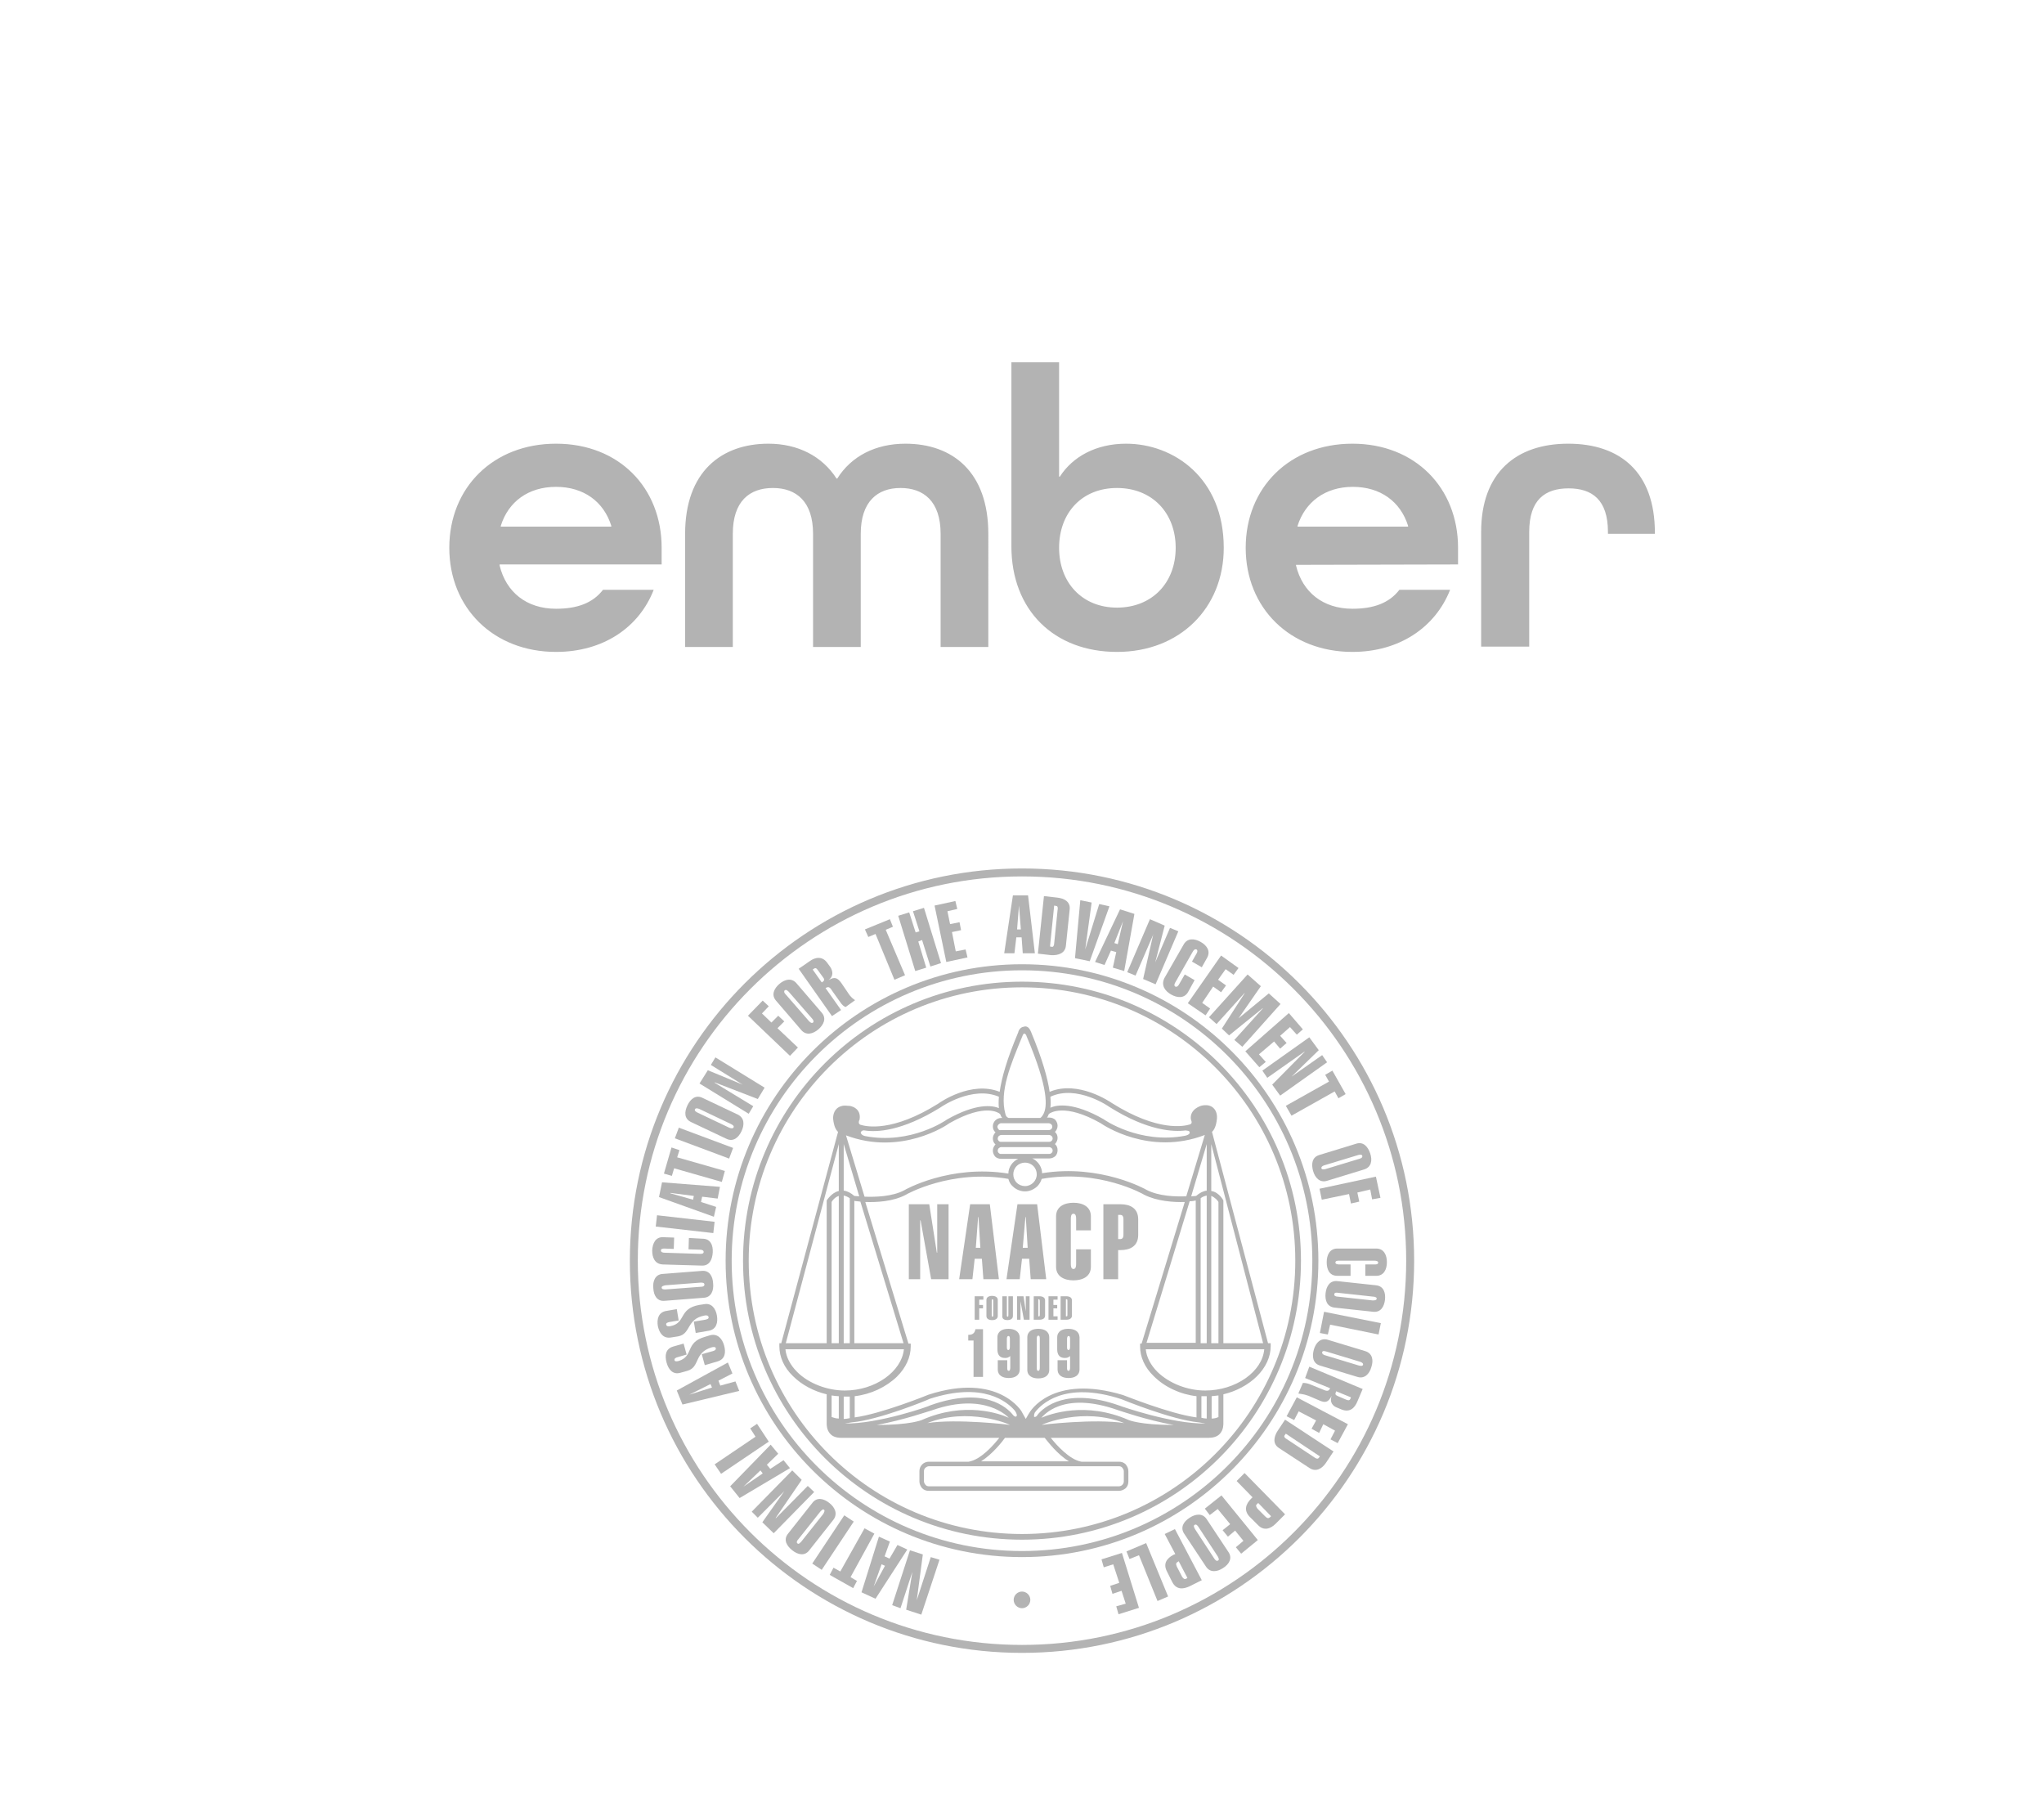 <svg xmlns="http://www.w3.org/2000/svg" xmlns:xlink="http://www.w3.org/1999/xlink" id="Layer_1" x="0px" y="0px" viewBox="0 0 540 480" style="enable-background:new 0 0 540 480;" xml:space="preserve">
<style type="text/css">
	.st0{fill:#B3B3B3;}
	.st1{fill:#B3B3B3;enable-background:new    ;}
	.st2{fill-rule:evenodd;clip-rule:evenodd;fill:#B3B3B3;}
	.st3{fill:#CCCCCC;}
	.st4{fill:#E2E2E2;}
</style>
<g>
	<path class="st0" d="M132,149.2v0.2c1.7,7,7.1,11.4,14.9,11.4c5.6,0,9.7-1.5,12.4-5h13.4c-3.9,10-13.4,16.4-25.8,16.4   c-16.5,0-28.2-11.6-28.2-27.5s11.6-27.5,28.2-27.5s27.9,11.6,27.9,27.5v4.4H132z M132.3,138.9v0.2h29.2v-0.2   c-2-6.4-7.3-10.3-14.6-10.3S134.3,132.5,132.3,138.9 M227.4,170.9V141c0-8.5,4.4-12.1,10.5-12.1s10.6,3.5,10.6,12.1v29.9h12.6V141   c0-16.4-9.5-23.8-21.9-23.8c-7.9,0-14.3,3.3-18,9.2h-0.2c-3.8-5.9-10.2-9.2-18-9.2c-12.4,0-22,7.4-22,23.8v29.9h12.6V141   c0-8.6,4.4-12.1,10.6-12.1c6.2,0,10.6,3.6,10.6,12.1v29.9H227.4z M267.2,95.7h12.6v30.2h0.2c3.4-5.3,9.6-8.7,17.5-8.7   c12.5,0,25.8,9,25.8,27.5c0,15.9-11.6,27.5-28.2,27.5s-27.9-11-27.9-27.9V95.7z M310.6,144.7c0-9.2-6.2-15.8-15.5-15.8   s-15.3,6.6-15.3,15.8c0,9.2,6.1,15.8,15.3,15.8S310.6,154,310.6,144.7 M342.4,149.2v0.2c1.7,7,7.1,11.4,14.9,11.4   c5.6,0,9.7-1.5,12.4-5h13.4c-3.9,9.9-13.4,16.4-25.8,16.4c-16.5,0-28.2-11.6-28.2-27.5s11.6-27.5,28.2-27.5   c16.5,0,27.9,11.6,27.9,27.5v4.4L342.4,149.2z M342.8,138.9v0.2H372v-0.2c-2-6.4-7.3-10.3-14.6-10.3S344.8,132.6,342.8,138.9    M437.2,141v-0.3c0-16-9.2-23.5-22.9-23.5s-23,7.6-23,23.3v30.3H404v-30.3c0-8.5,4.2-11.5,10.4-11.5s10.4,3,10.4,11.5v0.5H437.2z"></path>
</g>
<g>
	<path class="st2" d="M270,229.4c-57.2,0-103.6,46.4-103.6,103.6S212.8,436.6,270,436.6c57.2,0,103.6-46.4,103.6-103.6   S327.2,229.4,270,229.4z M270,434.5c-56.1,0-101.5-45.5-101.5-101.5c0-56.1,45.5-101.5,101.5-101.5c56.1,0,101.5,45.5,101.5,101.5   C371.5,389.1,326.1,434.5,270,434.5z"></path>
	<path class="st2" d="M270,254.7c-43.2,0-78.3,35.1-78.3,78.3c0,43.2,35.1,78.3,78.3,78.3c43.2,0,78.3-35.1,78.3-78.3   C348.3,289.8,313.2,254.7,270,254.7z M270,409.7c-42.4,0-76.7-34.4-76.7-76.7c0-42.4,34.4-76.7,76.7-76.7   c42.4,0,76.7,34.4,76.7,76.7C346.7,375.4,312.4,409.7,270,409.7z"></path>
	<path class="st2" d="M270,259.3c-40.7,0-73.7,33-73.7,73.7c0,40.7,33,73.7,73.7,73.7c40.7,0,73.7-33,73.7-73.7   C343.7,292.3,310.7,259.3,270,259.3z M270,405.2c-39.9,0-72.2-32.3-72.2-72.2c0-39.9,32.3-72.2,72.2-72.2   c39.9,0,72.2,32.3,72.2,72.2C342.2,372.9,309.9,405.2,270,405.2z"></path>
	<path class="st2" d="M320.6,292.7c-0.7-0.7-1.7-0.9-2.9-0.7c-0.3,0-3.4,0.9-3.1,3.6c0.4,1,0.2,1.2-0.2,1.4c-1.5,0.5-8.5,2-20.6-5.6   c-0.3-0.2-8.9-6.2-16.5-3c-0.5-3.5-1.9-8.6-4.9-15.8c-0.3-0.7-0.6-1.2-1.1-1.4c-0.3-0.1-0.6-0.1-0.8,0c-1.1,0.1-1.5,1.3-1.5,1.5   c-3,7.1-4.4,12.1-4.9,15.7c-7.5-3-15.8,2.8-16.2,3.1c-12.1,7.6-19,6.1-20.6,5.6c-0.2-0.1-0.7-0.4-0.2-1.4c0.5-3.1-2.5-3.7-3.1-3.6   c-1.2-0.2-2.2,0.1-2.9,0.7c-1.1,1-1,2.6-1,2.7c0.2,2.1,0.8,3,1.3,3.5l-15,55.8h-0.5v0.8c0,2.8,1.2,5.6,3.6,7.9   c2.3,2.3,5.5,4,8.9,4.8v7.5c0,0.3-0.1,1.8,0.9,2.9c0.7,0.8,1.7,1.1,3.1,1.1c0,0,34.5,0,41.6,0c-1.5,1.9-4.9,5.8-8.1,6.3h-10.5   c-1.4,0-2.5,1.1-2.5,2.5v2.7c0,0.7,0.3,1.3,0.7,1.8c0.5,0.5,1.1,0.7,1.8,0.7h50.2c0.7,0,1.3-0.3,1.8-0.7c0.5-0.5,0.7-1.1,0.7-1.8   v-2.7c0-0.7-0.3-1.3-0.7-1.8c-0.5-0.5-1.1-0.7-1.8-0.7h-9.9c-3.1-0.5-6.6-4.4-8.1-6.3h41.6c1.3,0,2.4-0.3,3.1-1.1   c1-1.1,0.9-2.6,0.9-2.9v-7.5c3.4-0.8,6.6-2.5,8.9-4.8c2.3-2.3,3.6-5.1,3.6-7.9v-0.8H335l-14.8-55.8c0.5-0.5,1.1-1.4,1.3-3.5   C321.5,295.4,321.7,293.7,320.6,292.7z M320,315.9c1,0.4,1.7,1.2,1.9,1.6v37.3H320V315.9z M318.8,302.2v12.3   c-0.9,0.1-1.9,0.6-2.8,1.4c-0.3,0-0.7,0.1-1.3,0.1L318.8,302.2z M318.8,315.8v39h-1.6v-38.3C317.7,316.1,318.3,315.9,318.8,315.8z    M304.8,363.5c2.9,2.9,7,4.8,11.3,5.3v5.6c-7-0.9-19.3-5.9-19.4-5.9c-18.9-5.7-24.7,4.6-24.7,4.6c0,0-0.4,0.6-1,1.7   c-0.6-1.1-1-1.7-1-1.8c0-0.1-6.2-10.6-24.7-4.6c-0.2,0.1-12.6,5.1-19.5,6v-5.6c4.3-0.5,8.3-2.4,11.2-5.2c2.3-2.3,3.6-5.1,3.6-7.9   v-0.8H240l-11.4-37.4c3,0.1,7.3-0.1,10.7-1.9c0.1-0.1,12-6.8,27.1-4.2c0.2,0.8,0.6,1.5,1.2,2c0.8,0.8,2,1.3,3.2,1.3   c1.2,0,2.3-0.5,3.2-1.3c0.6-0.6,1-1.3,1.2-2c15.1-2.7,27,4.1,27.1,4.2c3.4,1.7,7.7,2,10.7,1.9l-11.4,37.4h-0.4v0.8   C301.2,358.4,302.4,361.2,304.8,363.5z M238.7,354.8h-13v-37.6c0.4,0.1,1,0.1,1.6,0.2L238.7,354.8z M264.5,299.8h12.7   c0.3,0,0.9,0.3,0.9,0.9c0,0.5-0.4,0.9-0.9,0.9h-12.7c-0.5,0.1-1-0.5-0.9-0.9C263.6,300.1,264.2,299.8,264.5,299.8z M263.5,297.6   c0.1-0.6,0.7-0.9,0.9-0.9h12.7c0.3,0,0.9,0.3,0.9,0.9c0,0.5-0.4,0.9-0.9,0.9h-12.7C263.9,298.7,263.5,298,263.5,297.6z M264.5,303   h12.7c0.3,0,0.9,0.3,0.9,0.9c0,0.5-0.4,0.9-0.9,0.9h-12.7c-0.5,0.1-1-0.5-0.9-0.9C263.6,303.3,264.2,303,264.5,303z M267.7,310.2   c0-0.8,0.3-1.6,0.9-2.2c0.6-0.6,1.4-0.9,2.2-0.9c0.8,0,1.6,0.3,2.2,0.9c0.6,0.6,0.9,1.4,0.9,2.2c0,1.7-1.4,3.1-3.1,3.1   c-0.8,0-1.6-0.3-2.2-0.9C268,311.8,267.7,311,267.7,310.2z M314.3,317.3c0.7,0,1.2-0.1,1.6-0.2v37.6h-13L314.3,317.3z M277.5,289.7   c7-3.3,15.5,2.6,15.6,2.7c10.2,6.4,17,6.6,20.1,6.2c0.5,0.1,1,0,1.1,0.5c0,0.1,0.1,0.6-1.2,0.9c-12.1,2.3-21.5-4.3-21.6-4.4   c-7.9-4.5-12.3-3.8-14-3C277.6,291.8,277.6,290.9,277.5,289.7z M277,294.4l0.3-0.3c0.1,0,3.8-2.9,13.5,2.6   c0.7,0.5,12.9,8.7,27.5,3.1l-4.9,16.2c-2.9,0.1-7.2,0-10.5-1.7c-0.1-0.1-12.2-6.9-27.6-4.4c0-1.1-0.5-2.2-1.3-3   c-0.4-0.4-0.8-0.7-1.3-0.9h4.5c0.6,0,1.1-0.2,1.6-0.6c0.4-0.4,0.6-1,0.6-1.6c0-0.6-0.2-1.2-0.7-1.6c0.4-0.4,0.7-1,0.7-1.6   c0-0.6-0.2-1.2-0.7-1.6c0.4-0.4,0.7-1,0.7-1.6c0-0.6-0.2-1.1-0.6-1.6c-0.4-0.4-1-0.6-1.6-0.6h-0.6   C276.7,295.1,276.9,294.8,277,294.4z M270.1,273.7c0.1-0.3,0.3-0.7,0.5-0.7c0,0,0.4,0,0.6,0.7c6,14.1,5.4,18.7,4.5,20.5   c-0.5,1-0.9,1.1-0.9,1.1l-8.3,0c0,0-0.7-0.1-0.9-1.1C264,288.3,267,281.2,270.1,273.7z M228.4,298.6c3.1,0.5,9.8,0.3,20.1-6.1   c0.1-0.1,8.4-5.8,15.4-2.8c-0.1,1.2-0.1,2.2,0,3c-1.7-0.7-5.9-1.4-13.7,3c-0.1,0.1-9.5,6.7-21.6,4.4c-1-0.2-1.2-0.8-1.2-0.9   C227.4,298.9,227.8,298.5,228.4,298.6z M250.8,296.7c9.7-5.5,13.1-2.6,13.2-2.6l0.3,0.3c0.1,0.4,0.3,0.7,0.5,0.9h-0.3   c-1.2,0-2.2,1-2.2,2.2c0,0.6,0.2,1.2,0.7,1.6c-0.4,0.4-0.7,1-0.7,1.6c0,0.6,0.2,1.2,0.7,1.6c-0.4,0.4-0.7,1-0.7,1.6   c0,0.6,0.2,1.1,0.6,1.6c0.4,0.4,1,0.6,1.6,0.6h4.5c-1.5,0.7-2.6,2.2-2.6,3.9c-15.4-2.5-27.4,4.3-27.5,4.4   c-3.2,1.7-7.6,1.8-10.5,1.7l-4.9-16.2C238,305.4,250.2,297.2,250.8,296.7z M222.9,302.2L227,316c-0.5,0-1-0.1-1.3-0.1   c-0.9-0.8-1.9-1.3-2.8-1.4V302.2z M222.9,315.8c0.5,0.1,1,0.3,1.6,0.7v38.3h-1.6V315.8z M221.6,302.2v12.4   c-1.9,0.4-3.2,2.5-3.2,2.5v37.7h-10.8L221.6,302.2z M221.6,315.9v38.9h-1.9v-37.3C219.9,317.1,220.6,316.2,221.6,315.9z    M221.6,374.7c-0.7,0-1.3-0.2-1.9-0.4v-5.7c0.6,0.1,1.3,0.2,1.9,0.2V374.7z M210.6,362.4c-1.8-1.8-2.9-3.9-3.1-6h31.3   c-0.6,5.9-7.6,10.9-15.6,10.9C218.5,367.3,213.6,365.4,210.6,362.4z M222.9,368.9c0.5,0,1.1,0,1.6,0v5.7c-0.5,0.1-1,0.2-1.6,0.2   V368.9z M223.2,376c0.7-0.1,1.9-0.3,1.9-0.3c7-0.6,20-5.9,20.5-6.2c14.2-4.6,20.5,0.8,22.5,3.1c0.7,1,0.6,1.5,0.3,1.6   c-0.1,0-0.5,0-0.9-0.6c-1.4-1.7-7.4-7.5-21.7-2.4C245.7,371.4,231.9,376.2,223.2,376z M231.6,376.4c7.2-1.3,14.2-3.8,14.7-3.9   c14-4.9,20.1,1.9,20.2,2c-2.4-1.1-11.7-4.4-23,0.6C243.5,375.1,240.5,376.4,231.6,376.4z M245,375.9c10.8-4.3,21.7,0.3,21.8,0.5   C266.7,376.3,252.7,374.7,245,375.9z M295.6,387.3c0.3,0,0.7,0.1,0.9,0.4c0.2,0.2,0.4,0.6,0.4,0.9v2.7c0,0.7-0.6,1.3-1.3,1.3h-50.2   c-0.3,0-0.7-0.1-0.9-0.4c-0.2-0.2-0.4-0.6-0.4-0.9v-2.7c0-0.3,0.1-0.7,0.4-0.9c0.2-0.2,0.6-0.4,0.9-0.4H295.6z M282.4,386h-23.2   c3-1.9,5.6-5.2,6.3-6.2h10.5C276.9,380.9,279.4,384.2,282.4,386z M275.2,376.4c0.2-0.2,11-4.8,21.8-0.5   C289.3,374.7,275.3,376.3,275.2,376.4z M298.2,375.1c-11.4-5-20.7-1.6-23.1-0.6l0,0c0.4-0.3,5.4-7.3,20.3-2   c0.4,0.1,7.4,2.6,14.7,3.9C301.2,376.4,298.2,375.1,298.2,375.1z M295.8,371.3c-14.1-5-20.1,0.5-21.6,2.3c-0.5,0.9-0.9,0.6-1,0.7   c0-0.3-0.1-0.6,0.2-1.2c1.5-2,7.7-8.5,22.9-3.5c0.5,0.2,13.2,5.4,20.3,6.1c0.5,0.1,1.2,0.2,1.9,0.3   C309.7,376.2,296,371.4,295.8,371.3z M318.8,374.7c-0.5,0-1-0.1-1.4-0.2v-5.7c0.5,0,1,0,1.4,0V374.7z M321.9,374.3   c-0.6,0.3-1.2,0.4-1.8,0.4v-5.9c0.6-0.1,1.2-0.1,1.8-0.2V374.3z M318.4,367.3c-4.7,0-9.5-1.9-12.6-4.9c-1.8-1.8-2.9-3.9-3.1-6h31.3   C333.5,362.3,326.5,367.3,318.4,367.3z M333.7,354.8h-10.5v-37.7c0,0-1.1-2.2-3.2-2.5v-12.4L333.7,354.8z"></path>
	<polygon class="st2" points="291,411.9 291.6,414 294.1,413.2 295.7,418.1 293.3,418.9 293.9,421 296.3,420.2 297.4,423.6    294.9,424.3 295.5,426.4 300.9,424.7 296.4,410.2  "></polygon>
	<polygon class="st2" points="297.6,409.8 298.4,411.8 300.9,410.8 305.8,422.9 308.6,421.7 302.8,407.6  "></polygon>
	<path class="st2" d="M307.7,405.2l2.8,5.3l-0.5,0.2c-1.7,0.9-2.8,2.3-1.7,4.4l1.4,2.8c1.1,2.1,2.9,1.9,4.6,1.1l3.2-1.6l-7.1-13.5   L307.7,405.2z M311.1,412.6l0.3-0.2l2.3,4.4l-0.3,0.2c-0.4,0.2-0.7,0.1-1.1-0.5l-1.4-2.7C310.6,413.1,310.7,412.8,311.1,412.6z"></path>
	<path class="st2" d="M318.8,401.3c-1.1-1.7-3-1.4-4.5-0.4c-1.6,1-2.6,2.6-1.4,4.3l5.7,8.6c1.1,1.7,3,1.4,4.5,0.4   c1.6-1,2.6-2.6,1.4-4.3L318.8,401.3z M321.8,412.2c-0.4,0.3-0.8-0.2-1-0.5l-5.1-7.8c-0.2-0.4-0.5-0.9-0.1-1.1   c0.4-0.3,0.8,0.2,1,0.5l5.1,7.8C321.9,411.5,322.2,412,321.8,412.2z"></path>
	<polygon class="st2" points="318.3,398.5 319.6,400.2 321.7,398.6 325,402.6 323,404.2 324.4,405.9 326.3,404.3 328.5,407    326.5,408.7 327.9,410.4 332.3,406.8 322.7,395  "></polygon>
	<path class="st2" d="M326.7,391.2l4.2,4.3l-0.4,0.4c-1.3,1.3-2,3-0.4,4.7l2.2,2.2c1.6,1.7,3.4,1,4.7-0.3l2.5-2.5l-10.7-10.9   L326.7,391.2z M332.1,397.3l0.3-0.3l3.4,3.5l-0.3,0.3c-0.4,0.3-0.7,0.3-1.2-0.2l-2.1-2.1C331.8,397.9,331.7,397.6,332.1,397.3z"></path>
	<path class="st2" d="M337.5,378c-1,1.6-1.3,3.4,0.4,4.5l8.1,5.3c1.7,1.1,3.3,0.1,4.3-1.4l2-3l-12.8-8.4L337.5,378z M348.7,384.7   l-0.3,0.4c-0.3,0.4-0.8,0.1-1.1-0.1l-7.4-4.9c-0.4-0.2-0.8-0.6-0.5-1l0.3-0.4L348.7,384.7z"></path>
	<polygon class="st2" points="339.9,374.1 341.9,375.1 343.1,372.8 347.7,375.2 346.5,377.4 348.5,378.5 349.6,376.2 352.7,377.9    351.5,380.2 353.4,381.2 356.1,376.2 342.6,369.1  "></polygon>
	<path class="st2" d="M344.8,364l6.6,2.7c-0.4,1-1.1,0.7-2,0.3l-3.2-1.3c-1-0.4-1.5-0.4-2-0.4l-1.2,2.8c0.6,0.1,1.3,0.1,2.7,0.6   l2.8,1.2c1.6,0.7,2.4,0.6,3.3-1.2l0,0c-0.6,1.7,0.3,2.7,1.4,3.1l1.2,0.5c2.2,0.9,3.5-0.4,4.2-2.1l1.4-3.3l-14.1-5.9L344.8,364z    M352.9,367.8l0.1-0.3l3.9,1.6l-0.1,0.3c-0.2,0.5-0.5,0.6-1.2,0.3l-2.1-0.9C352.8,368.5,352.7,368.3,352.9,367.8z"></path>
	<path class="st2" d="M360.7,356.9l-9.9-3c-1.9-0.6-3.2,0.8-3.7,2.6c-0.5,1.8-0.3,3.6,1.6,4.2l9.9,3c1.9,0.6,3.2-0.8,3.7-2.6   C362.9,359.3,362.6,357.5,360.7,356.9z M359,360.7l-8.9-2.7c-0.4-0.1-0.9-0.4-0.8-0.8c0.1-0.5,0.7-0.3,1.1-0.2l8.9,2.7   c0.4,0.1,0.9,0.4,0.8,0.8C360,360.9,359.4,360.8,359,360.7z"></path>
	<polygon class="st2" points="348.7,352.1 350.8,352.5 351.4,349.9 364.2,352.5 364.8,349.5 349.8,346.5  "></polygon>
	<path class="st2" d="M363.5,339.5l-10.2-1.1c-2-0.2-2.9,1.4-3.1,3.2c-0.2,1.9,0.4,3.6,2.4,3.8l10.2,1.1c2,0.2,2.9-1.4,3.1-3.2   C366.1,341.4,365.5,339.7,363.5,339.5z M362.6,343.5l-9.2-1c-0.4,0-1-0.2-0.9-0.6c0-0.5,0.6-0.5,1.1-0.4l9.2,1c0.4,0,1,0.2,0.9,0.6   C363.6,343.5,363,343.5,362.6,343.5z"></path>
	<path class="st2" d="M353.3,329.8c-2,0-2.8,1.7-2.8,3.6c0,1.9,0.7,3.6,2.8,3.6h3.5v-3h-3c-0.4,0-1-0.1-1-0.5c0-0.5,0.6-0.5,1-0.5   h9.3c0.4,0,1,0.1,1,0.5c0,0.5-0.6,0.5-1,0.5h-2.4v3h2.9c2,0,2.8-1.7,2.8-3.6c0-1.9-0.8-3.6-2.8-3.6H353.3z"></path>
	<polygon class="st2" points="349.2,316.9 356.4,315.4 356.9,317.9 359.1,317.4 358.6,315 362,314.2 362.5,316.8 364.7,316.4    363.5,310.8 348.6,314  "></polygon>
	<path class="st2" d="M346.9,309.3c0.5,1.8,1.8,3.2,3.7,2.6l9.8-3c1.9-0.6,2.2-2.4,1.6-4.2c-0.6-1.8-1.8-3.2-3.7-2.6l-9.8,3   C346.6,305.7,346.4,307.5,346.9,309.3z M349.9,307.8l8.9-2.7c0.4-0.1,1-0.2,1.1,0.2c0.1,0.5-0.4,0.7-0.8,0.8l-8.9,2.7   c-0.4,0.1-1,0.2-1.1-0.2S349.5,307.9,349.9,307.8z"></path>
	<polygon class="st2" points="351.1,285.7 339.7,292.1 341.2,294.7 352.6,288.3 353.6,290.1 355.5,289 352,282.8 350.1,283.9  "></polygon>
	<polygon class="st2" points="334.8,284.7 344.6,277.8 344.7,277.8 336.1,286.5 338.2,289.4 350.6,280.6 349.3,278.7 341.2,284.4    341.2,284.4 348.4,277.4 345.9,274 333.5,282.8  "></polygon>
	<polygon class="st2" points="332.7,281.9 334.4,280.5 332.6,278.5 336.6,275.1 338.2,277 339.9,275.5 338.2,273.6 340.8,271.3    342.6,273.3 344.2,271.9 340.5,267.6 329,277.7  "></polygon>
	<polygon class="st2" points="321.4,270.5 328.8,262.3 328.8,262.4 322.8,271.7 324.7,273.5 333.6,266.3 333.6,266.4 326.1,274.7    328.2,276.5 338.3,265.2 335.2,262.4 327.2,269 327.2,269 333.1,260.5 329.6,257.4 319.4,268.7  "></polygon>
	<polygon class="st2" points="318.5,268.2 319.7,266.4 317.6,264.9 320.5,260.6 322.6,262.1 323.9,260.3 321.8,258.8 323.8,256    325.9,257.5 327.2,255.7 322.6,252.4 313.8,265  "></polygon>
	<path class="st2" d="M309.4,262.7c1.6,0.9,3.5,1.1,4.5-0.7l1.7-3.1l-2.6-1.5l-1.5,2.6c-0.2,0.4-0.6,0.8-1,0.6   c-0.4-0.2-0.2-0.8,0-1.1l4.6-8.1c0.2-0.4,0.6-0.8,1-0.6c0.4,0.2,0.2,0.8,0,1.1l-1.2,2.1l2.6,1.5l1.4-2.5c1-1.8-0.1-3.3-1.7-4.2   c-1.6-0.9-3.5-1.1-4.5,0.7l-5.1,8.9C306.7,260.3,307.8,261.8,309.4,262.7z"></path>
	<polygon class="st2" points="300,257.7 304.7,246.8 304.7,246.7 302,258.6 305.3,260 311.3,246 309.1,245.1 305.2,254.2    305.2,254.2 307.7,244.5 303.8,242.8 297.8,256.8  "></polygon>
	<path class="st2" d="M291.8,254.9l1.7-3.8l1.4,0.4l-0.9,4.1l3,0.9l2.7-15.1l-3.8-1.2l-6.6,13.9L291.8,254.9z M296.7,243.3   L296.7,243.3l-1.4,6.1l-0.9-0.3L296.7,243.3z"></path>
	<polygon class="st2" points="293.1,239.4 290.4,238.8 286.7,250.8 286.7,250.8 288.4,238.4 285.4,237.8 284,253.1 287.9,253.9  "></polygon>
	<path class="st2" d="M281.6,249.8l1-9.6c0.2-2-1.4-2.9-3.3-3.1l-3.5-0.4l-1.6,15.2l3.5,0.4C279.6,252.4,281.4,251.8,281.6,249.8z    M278.5,239.2l0.5,0.1c0.5,0,0.5,0.6,0.4,1.1l-0.9,8.8c0,0.4-0.2,1-0.6,0.9l-0.5-0.1L278.5,239.2z"></path>
	<path class="st2" d="M268.5,247.6l1.4,0l0.3,4.2l3.2,0l-1.8-15.3l-4,0l-2.3,15.3l2.7,0L268.5,247.6z M269.2,239.2L269.2,239.2   l0.5,6.3l-1,0L269.2,239.2z"></path>
	<polygon class="st2" points="255.6,252.9 255.1,250.8 252.5,251.3 251.5,246.2 253.9,245.7 253.5,243.6 251,244.1 250.3,240.7    252.9,240.1 252.4,238 246.9,239.2 250,254.1  "></polygon>
	<polygon class="st2" points="244.7,255.6 242.6,248.7 243.6,248.3 245.8,255.3 248.6,254.4 244.1,239.8 241.2,240.7 242.9,246    241.9,246.3 240.2,241 237.3,241.9 241.8,256.5  "></polygon>
	<polygon class="st2" points="231.3,246.7 236.3,258.8 239.1,257.6 234,245.6 235.9,244.8 235.1,242.8 228.5,245.5 229.4,247.5  "></polygon>
	<path class="st2" d="M222.2,266.8l-4.1-5.8c0.9-0.6,1.3,0,1.8,0.8l2,2.8c0.6,0.9,1,1.2,1.5,1.4l2.5-1.8c-0.5-0.4-1.1-0.7-1.9-2   l-1.7-2.5c-1-1.4-1.8-1.8-3.4-0.8l0,0c1.4-1.1,1.1-2.4,0.5-3.4l-0.8-1.1c-1.3-1.9-3.2-1.6-4.7-0.5l-2.9,2l8.8,12.5L222.2,266.8z    M217.4,259.3l-0.3,0.2l-2.4-3.4l0.3-0.2c0.4-0.3,0.7-0.2,1.1,0.4l1.3,1.8C217.9,258.7,217.8,259,217.4,259.3z"></path>
	<path class="st2" d="M211.7,272.1c1.3,1.5,3.1,1,4.5-0.2c1.4-1.2,2.2-2.9,0.9-4.4l-6.7-7.8c-1.3-1.5-3.1-1-4.5,0.2   c-1.4,1.2-2.2,2.9-0.9,4.4L211.7,272.1z M207.3,261.6c0.4-0.3,0.8,0.1,1.1,0.4l6.1,7c0.3,0.3,0.6,0.8,0.3,1.1   c-0.4,0.3-0.8-0.1-1.1-0.4l-6.1-7C207.3,262.4,207,262,207.3,261.6z"></path>
	<polygon class="st2" points="210.8,276.7 205.4,271.6 207.2,269.8 205.6,268.3 203.8,270.1 201.3,267.7 203.1,265.8 201.5,264.3    197.6,268.3 208.7,278.9  "></polygon>
	<polygon class="st2" points="199,292.2 188.8,286 188.8,285.9 200.2,290.3 202,287.3 189,279.3 187.8,281.3 196.2,286.5    196.2,286.5 187,282.7 184.8,286.2 197.8,294.2  "></polygon>
	<path class="st2" d="M182.6,296.4l9.3,4.4c1.8,0.9,3.2-0.3,4-2c0.8-1.7,0.8-3.5-1-4.4l-9.3-4.4c-1.8-0.9-3.2,0.3-4,2   C180.8,293.7,180.7,295.5,182.6,296.4z M183.6,293c0.2-0.4,0.8-0.2,1.1-0.1l8.4,4c0.4,0.2,0.9,0.5,0.7,0.9   c-0.2,0.4-0.8,0.2-1.1,0.1l-8.4-4C183.9,293.7,183.4,293.4,183.6,293z"></path>
	
		<rect x="184.4" y="294.5" transform="matrix(0.35 -0.937 0.937 0.35 -162.198 370.385)" class="st2" width="3" height="15.3"></rect>
	<polygon class="st2" points="178.1,308.6 190.7,312.2 191.5,309.3 178.9,305.7 179.5,303.8 177.4,303.1 175.4,310 177.5,310.6  "></polygon>
	<path class="st2" d="M189.2,318.8l-4-1.3l0.3-1.4l4.1,0.5l0.6-3.1l-15.3-1.2l-0.8,3.9l14.5,5.2L189.2,318.8z M183.1,316.9l-6-1.7   l0-0.1l6.2,0.8L183.1,316.9z"></path>
	
		<rect x="179.3" y="315.6" transform="matrix(0.113 -0.994 0.994 0.113 -160.727 466.546)" class="st2" width="3" height="15.3"></rect>
	<path class="st2" d="M175.1,334l10.3,0.3c2,0.1,2.8-1.6,2.9-3.5c0.1-1.9-0.6-3.6-2.7-3.6L182,327l-0.1,3l3,0.1c0.4,0,1,0.1,1,0.6   c0,0.5-0.6,0.5-1,0.5l-9.3-0.3c-0.4,0-1-0.1-1-0.6c0-0.5,0.6-0.5,1-0.5l2.4,0.1l0.1-3l-2.9-0.1c-2-0.1-2.8,1.6-2.9,3.5   C172.3,332.2,173,333.9,175.1,334z"></path>
	<path class="st2" d="M175.6,343.6l10.3-0.8c2-0.1,2.7-1.9,2.5-3.8c-0.1-1.9-1-3.5-3-3.3l-10.3,0.8c-2,0.1-2.7,1.9-2.5,3.8   C172.7,342.2,173.6,343.8,175.6,343.6z M175.8,339.5l9.3-0.7c0.4,0,1,0,1,0.5c0,0.5-0.5,0.6-1,0.6l-9.3,0.7c-0.4,0-1,0-1-0.5   C174.8,339.7,175.4,339.6,175.8,339.5z"></path>
	<path class="st2" d="M177.2,353.3l1.9-0.3c3.5-0.6,2.2-4.6,7-5.5c0.4-0.1,1-0.1,1.1,0.4c0.1,0.5-0.5,0.6-0.9,0.7l-3,0.5l0.5,3   l3.5-0.6c2-0.4,2.4-2.2,2.1-4c-0.3-1.8-1.4-3.4-3.4-3l-1.3,0.2c-5.5,1-3.4,4.8-7.6,5.6c-0.4,0.1-1,0.1-1.1-0.4   c-0.1-0.5,0.5-0.6,0.9-0.7l2.4-0.4l-0.5-3l-2.9,0.5c-2,0.4-2.4,2.2-2.1,4C174.2,352.1,175.2,353.6,177.2,353.3z"></path>
	<path class="st2" d="M179.8,362.6l1.8-0.5c3.4-1,1.7-4.8,6.4-6.2c0.4-0.1,1-0.2,1.1,0.2c0.1,0.5-0.4,0.7-0.8,0.8l-2.9,0.8l0.8,2.9   l3.4-1c2-0.6,2.2-2.4,1.7-4.2c-0.5-1.8-1.7-3.2-3.7-2.7l-1.3,0.4c-5.4,1.5-2.9,5.1-7,6.4c-0.4,0.1-1,0.2-1.1-0.2   c-0.1-0.5,0.4-0.7,0.8-0.8l2.4-0.7l-0.8-2.9l-2.8,0.8c-2,0.6-2.2,2.4-1.7,4.2C176.6,361.8,177.8,363.2,179.8,362.6z"></path>
	<path class="st2" d="M194.3,364.9l-4,1.1l-0.5-1.3l3.7-1.9l-1.2-2.9l-13.5,7.4l1.5,3.7l15-3.6L194.3,364.9z M182.1,368.4   L182.1,368.4l5.6-2.8l0.4,0.9L182.1,368.4z"></path>
	<polygon class="st2" points="200,376.1 198.2,377.3 199.6,379.5 188.8,386.8 190.5,389.3 203.1,380.8  "></polygon>
	<path class="st2" d="M207,385.7l-3.5,2.3l-0.9-1.1l3-2.9l-2-2.4l-10.7,11l2.5,3.1l13.3-7.9L207,385.7z M196.4,392.7L196.4,392.7   l4.5-4.3l0.6,0.8L196.4,392.7z"></path>
	<polygon class="st2" points="213.4,392.5 205,401 204.9,401 211.8,390.9 209.3,388.4 198.6,399.3 200.2,400.9 207.2,393.9    207.2,393.9 201.4,402.1 204.4,405 215.1,394.1  "></polygon>
	<path class="st2" d="M219.1,397c-1.5-1.2-3.3-1.6-4.5,0l-6.4,8.1c-1.3,1.6-0.4,3.2,1.1,4.4c1.5,1.2,3.3,1.6,4.5,0l6.4-8.1   C221.4,399.8,220.5,398.1,219.1,397z M217.5,399.9l-5.8,7.3c-0.3,0.3-0.7,0.8-1,0.5c-0.4-0.3-0.1-0.8,0.2-1.1l5.8-7.3   c0.3-0.3,0.7-0.8,1-0.5C218,399,217.7,399.5,217.5,399.9z"></path>
	
		<rect x="212.5" y="406" transform="matrix(0.553 -0.833 0.833 0.553 -241.122 365.502)" class="st2" width="15.3" height="3"></rect>
	<polygon class="st2" points="231,405.1 228.4,403.7 222,415.1 220.2,414.1 219.2,416 225.4,419.5 226.4,417.6 224.7,416.6  "></polygon>
	<path class="st2" d="M237.1,408.1l-2.1,3.6l-1.3-0.6l1.4-3.9l-2.9-1.3l-4.6,14.7l3.7,1.7l8.4-13L237.1,408.1z M230.8,419.1   L230.8,419.1l2.1-5.9l0.9,0.4L230.8,419.1z"></path>
	<polygon class="st2" points="242.2,422.7 242.2,422.7 243.8,410.6 240.4,409.5 235.7,424 237.9,424.8 241,415.3 241,415.4    239.4,425.2 243.4,426.5 248.2,412 245.9,411.3  "></polygon>
	<path class="st2" d="M270,420.4c-1.2,0-2.2,1-2.2,2.2c0,1.2,1,2.2,2.2,2.2c1.2,0,2.2-1,2.2-2.2C272.2,421.4,271.2,420.4,270,420.4z   "></path>
	<polygon class="st2" points="247.6,330.9 247.5,330.9 245.5,318.1 240.1,318.1 240.1,337.9 243.1,337.9 243.1,322.4 243.2,322.3    246,337.9 250.6,337.9 250.6,318.1 247.6,318.1  "></polygon>
	<path class="st2" d="M261.5,318.1h-5.2l-2.9,19.8h3.5l0.6-5.4h1.9l0.4,5.4h4.1L261.5,318.1z M257.8,329.6l0.6-8.1h0.1l0.5,8.1   H257.8z"></path>
	<path class="st2" d="M270,332.5h1.9l0.4,5.4h4.1l-2.4-19.8h-5.2l-2.9,19.8h3.5L270,332.5z M270.9,321.5h0.1l0.5,8.1h-1.3   L270.9,321.5z"></path>
	<path class="st2" d="M283.6,317.7c-2.4,0-4.6,1-4.6,3.6v13.3c0,2.6,2.2,3.6,4.6,3.6s4.6-1,4.6-3.6v-4.6h-3.9v3.9   c0,0.6-0.1,1.3-0.7,1.3c-0.6,0-0.7-0.7-0.7-1.3v-12c0-0.6,0.1-1.3,0.7-1.3c0.6,0,0.7,0.7,0.7,1.3v3.1h3.9v-3.7   C288.2,318.7,286,317.7,283.6,317.7z"></path>
	<path class="st2" d="M296.1,318.1h-4.6v19.8h3.9v-7.7h0.7c2.4,0,4.6-1,4.6-4v-4.1C300.7,319.1,298.5,318.1,296.1,318.1z    M296.8,326.1c0,0.9-0.3,1.2-0.9,1.2h-0.5v-6.4h0.5c0.6,0,0.9,0.3,0.9,1.2V326.1z"></path>
	<path class="st2" d="M255.8,352.6v1.5h1.4v9.6h2.5v-12.6h-2C257.5,352.2,256.9,352.6,255.8,352.6z"></path>
	<path class="st2" d="M266.4,351c-1.5,0-2.9,0.6-2.9,2.3v3.1c0,1.3,0.5,2.3,2,2.3c0.6,0,0.9-0.1,1.4-0.5v3.1c0,0.4-0.1,0.8-0.4,0.8   c-0.4,0-0.4-0.5-0.4-0.8v-2h-2.5v2.4c0,1.7,1.4,2.3,2.9,2.3c1.5,0,2.9-0.6,2.9-2.3v-8.5C269.3,351.6,267.9,351,266.4,351z    M266.8,355.8c0,0.4-0.1,0.8-0.4,0.8c-0.4,0-0.4-0.5-0.4-0.8v-2.1c0-0.4,0.1-0.8,0.4-0.8c0.4,0,0.4,0.5,0.4,0.8V355.8z"></path>
	<path class="st2" d="M274.3,351c-1.5,0-2.9,0.6-2.9,2.3v8.5c0,1.7,1.4,2.3,2.9,2.3c1.5,0,2.9-0.6,2.9-2.3v-8.5   C277.2,351.6,275.8,351,274.3,351z M274.7,361.3c0,0.4-0.1,0.8-0.4,0.8c-0.4,0-0.4-0.5-0.4-0.8v-7.7c0-0.4,0.1-0.8,0.4-0.8   c0.4,0,0.4,0.5,0.4,0.8V361.3z"></path>
	<path class="st2" d="M282.2,351c-1.5,0-2.9,0.6-2.9,2.3v3.1c0,1.3,0.5,2.3,2,2.3c0.6,0,0.9-0.1,1.4-0.5v3.1c0,0.4-0.1,0.8-0.4,0.8   c-0.4,0-0.4-0.5-0.4-0.8v-2h-2.5v2.4c0,1.7,1.4,2.3,2.9,2.3c1.5,0,2.9-0.6,2.9-2.3v-8.5C285.1,351.6,283.8,351,282.2,351z    M282.7,355.8c0,0.4-0.1,0.8-0.4,0.8c-0.4,0-0.4-0.5-0.4-0.8v-2.1c0-0.4,0.1-0.8,0.4-0.8c0.4,0,0.4,0.5,0.4,0.8V355.8z"></path>
	<polygon class="st2" points="257.5,348.6 258.7,348.6 258.7,345.6 259.7,345.6 259.7,344.7 258.7,344.7 258.7,343.3 259.8,343.3    259.8,342.4 257.5,342.4  "></polygon>
	<path class="st2" d="M263.6,343.4c0-0.8-0.7-1.1-1.5-1.1c-0.8,0-1.5,0.3-1.5,1.1v4.2c0,0.8,0.7,1.1,1.5,1.1c0.8,0,1.5-0.3,1.5-1.1   V343.4z M262.4,347.4c0,0.2,0,0.4-0.2,0.4c-0.2,0-0.2-0.2-0.2-0.4v-3.8c0-0.2,0-0.4,0.2-0.4c0.2,0,0.2,0.2,0.2,0.4V347.4z"></path>
	<path class="st2" d="M266.1,348.7c0.8,0,1.5-0.3,1.5-1.1v-5.2h-1.2v5c0,0.2,0,0.4-0.2,0.4c-0.2,0-0.2-0.2-0.2-0.4v-5h-1.2v5.2   C264.7,348.4,265.4,348.7,266.1,348.7z"></path>
	<polygon class="st2" points="272,342.4 271,342.4 271,346.4 271,346.4 270.4,342.4 268.7,342.4 268.7,348.6 269.6,348.6    269.6,343.7 269.6,343.7 270.5,348.6 272,348.6  "></polygon>
	<path class="st2" d="M273.1,342.4v6.2h1.5c0.8,0,1.5-0.3,1.5-1.1v-4c0-0.8-0.7-1.1-1.5-1.1H273.1z M274.7,343.7v3.6   c0,0.2,0,0.4-0.2,0.4h-0.2v-4.5h0.2C274.7,343.3,274.7,343.5,274.7,343.7z"></path>
	<polygon class="st2" points="279.4,347.7 278.3,347.7 278.3,345.6 279.3,345.6 279.3,344.7 278.3,344.7 278.3,343.3 279.4,343.3    279.4,342.4 277,342.4 277,348.6 279.4,348.6  "></polygon>
	<path class="st2" d="M283.2,347.5v-4c0-0.8-0.7-1.1-1.5-1.1h-1.5v6.2h1.5C282.5,348.6,283.2,348.3,283.2,347.5z M282,347.3   c0,0.2,0,0.4-0.2,0.4h-0.2v-4.5h0.2c0.2,0,0.2,0.2,0.2,0.4V347.3z"></path>
</g>
</svg>